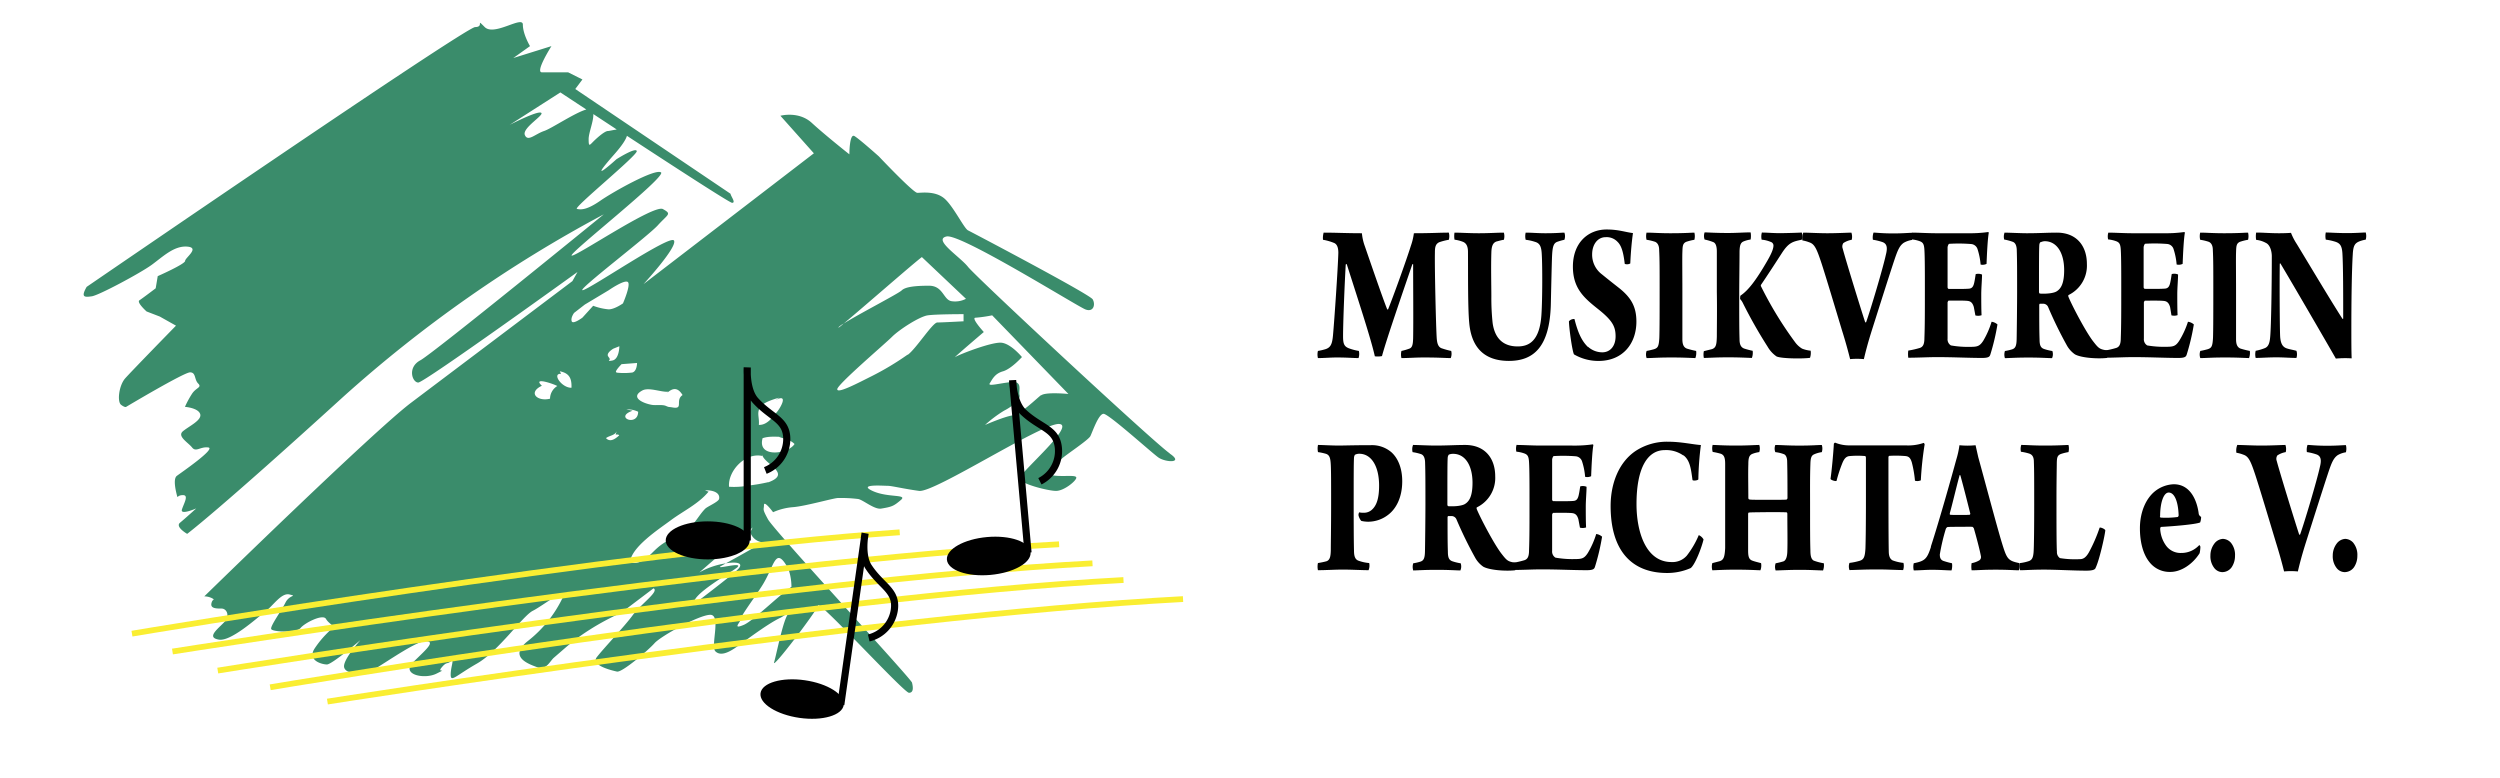 <svg id="Ebene_1" data-name="Ebene 1" xmlns="http://www.w3.org/2000/svg" viewBox="0 0 699.28 217.56"><title>Zeichenfläche 1</title><path d="M327.22,126.84C323,124,273,77.49,270.77,74.65s-9.93-7.66-6-8.51,36.59,19.57,38.86,20.42,2.84-1.42,2-2.84S271.91,65,270.77,64.44s-4.26-7.09-6.81-9.08-6.24-1.42-7.37-1.42-10.78-10.21-10.78-10.21-5.39-4.82-6.81-5.67-1.42,5.11-1.42,5.11-6.81-5.39-10.5-8.79-8.79-2-8.79-2l9.36,10.5L180,79.47s9.65-10.49,8.51-12.2S165,80.89,163,81.17s18.15-15,21-18.15,4-3.12,1.42-4.54-24.68,13.61-25.53,13,26.66-22.13,25-23.26-13.33,5.39-17,7.94-5.39,2.55-6.52,2.27,17-15,16.74-16.17-5.67,2.27-5.67,2.27-9.08,8.23-.57-1.42c2.15-2.44,3.18-4.06,3.49-5.12,13.21,8.65,28.76,18.74,29.41,18.74,1.13,0-.28-1.7-.44-2.54L160.91,24.9l2-2.67-4-2h-7.33c-2,0,2.67-7.33,2.67-7.33l-10.67,3.33,4.67-3.33s-2-3.33-2-6-8,3.33-10.67.67,0,0-2.67,0S24.24,80.24,24.24,80.24c-1.72,3-.55,2.92,1.44,2.64s13.62-6.52,16.74-8.79,6.24-5.39,9.93-5.11-.57,3.12-.57,4-7.66,4.26-7.66,4.26l-.57,3.4S39.86,83.44,39,84s2,3.12,2,3.12l3.69,1.42,4.54,2.55S36.74,103.87,35,105.85s-2.27,6.52-1.13,7.38,1.42.57,1.42.57,16.17-9.65,17.87-9.65,1.14,2,2.27,3.12-.57,1.13-1.7,2.84a26.53,26.53,0,0,0-2,3.69s3.69.28,4.26,2-3.12,3.4-4.82,4.82,1.42,3.12,2.55,4.54,2.27-.29,4.54,0-7.66,7.09-8.79,7.94-.28,4.26,0,5.39,0,0,1.7,0,.28,2.27-.28,4,4-.28,4-.28-3.12,2.84-4.54,4,2,3.12,2,3.12S60.86,143,96,111a367.41,367.41,0,0,1,72.9-51.06s-47.65,38.86-51.34,40.85S115.32,107,117,107s44.53-30.92,44.53-30.92l-1.42,2.55s-34.61,26.1-45.1,34-57.87,54.18-57.87,54.18a4.88,4.88,0,0,1,2.27.57c.85.57,0,0-.28,1.42s1.42,1.42,2.84,1.42,2.55,2,.57,4-4.72,4.12-1.32,4.69,10.68-6.1,12.95-7.81,4.54-5.39,6.81-4.82,0,0-1.13,2.27-4.26,6.52-4,7.38,7.09,1.14,8.23-.28,6.24-4,7.09-2.55,2.27,1.7,1.7,2.55-2.55,2.27-4.82,5.67,2,4.54,3.4,4.54,9.36-6.81,9.36-6.81-5.11,5.67-4.54,7.66,4.82,1.7,6.53,1.42,13.05-8.79,16.17-8.79,0,2.51-3.44,5.92,3.15,4.86,6.56,3.16,0,0,1.42-1.7,1.42-.85,2.55-1.7,0,1.42,0,3.69,1.42.28,7.38-3.12,12.76-13.33,15.6-14.75,9.93-7.09,8.51-4a34,34,0,0,1-9.93,12.48c-5.67,4.54.57,6.53,2.84,7.38s3.46-1.86,4.42-2.69c4-3.44,5.77-5.16,10.18-7.95,4.72-3,8.3-4.37,9.44-5.22l8.3-6.28c1.7.85-3.55,4.4-5.82,7.52s-8.36,9.5-10.07,11.77,4.25,3.69,5.67,4,8.79-6,10.5-7.94,12.48-7.94,15.6-7.94,0,8.79,1.42,10.21,3.69.28,5.39-.85,9.08-6.81,12.76-8.51a9.19,9.19,0,0,0,2.76-2.16,2.43,2.43,0,0,1-.49,1c-1.42,1.42-3.32,11.35-4,13.61s12-14.5,12.33-15.92,24,24.43,25.4,24.43,1.13-1.7.85-2.84-38.58-42.55-40.28-45.67-1.13-2.55-1.13-4,2.55,2,2.55,2a17,17,0,0,1,5.67-1.42c3.4-.28,11.35-2.55,12.48-2.55a39.9,39.9,0,0,1,5.67.28c1.42.29,4.54,3,6.42,2.68,3-.5,3.51-.7,5.5-2.4s-3.69-.57-7.94-2.55,3.12-1.42,4.26-1.42,4.54.85,8.79,1.42,34.32-19,39.15-18.72-11.35,13.9-11.06,15.32,7.94,3.4,10.21,3.4,5.67-2.84,5.67-3.69-3.12-.28-6-.57.57-3.4,1.7-4.54,7.66-5.39,8.23-6.52,2.27-6.24,3.69-6.24,13.33,10.78,15.32,12.2,7.38,1.7,3.12-1.13M172.51,36.23c-1.07.14-2.1.41-2.44.41-1.14,0-4,2.84-4,2.84-1.17,1.17-1.42,1.7-1.42-.57,0-1.79,1.41-5,1.31-7l5.87,3.86Zm-25.7,1.54c-.85-2,5.67-5.67,4.54-6.24s-8.79,3.4-8.79,3.4l14.18-9.08L164,30.63c-3.15.88-9.71,5.31-11.78,6C149.65,37.49,147.66,39.76,146.81,37.77Zm66.11,75.8c.94-1.13,3.56-1.93,5-2.33l-1,.67c3.83-2,1.31,2.29.34,3.41-1.27,1.48-2.69,3.6-5,3.53C212.45,116.47,211.47,115.32,212.92,113.57Zm-33.27-4.34c1.81-1,5.3.52,7.26.34l-.67.67c1.85-1.84,3.3-2,4.68.26-2.17,1.48.39,4-2.73,3.48-1.44-.25-.9,0-1.93-.44s-2.66-.09-3.95-.3C180,112.85,176.08,111.18,179.65,109.23Zm-25.8,2.29c-3.54.89-6.32-1.7-2.28-3.62-2.71-2.53,3.06-.61,4.32.07A4.22,4.22,0,0,0,153.85,111.52Zm3.06-7-.33-.67c2.8.55,3.35,2.15,3.27,4.61C157.14,108.54,154.3,104.4,156.91,104.57Zm6-15.67s-2.67,2-3,1,.67-2.33.67-2.33l3-2.33,6.67-4s4.33-3,5.33-2.33-1.33,6-1.33,6-2.33,1.67-4,1.67a16.36,16.36,0,0,1-4.33-1Zm7.33,11c-1-1,1.33-2.33,1.33-2.33l1.67-.67s0,3.67-2,4S171.24,100.9,170.24,99.9Zm-.71,22.68c.92-.72,2.58-.73,3-2l-.33,1c.43.09.68-.12,1,.24C172.06,122.84,170.65,123.75,169.53,122.58Zm3-18.34c-1,0,1.33-2.33,1.33-2.33l4.33-.33s0,2.33-1.33,2.67A18.79,18.79,0,0,1,172.58,104.24Zm4.33,10.67-1.67-.33a6.6,6.6,0,0,1,3.31.64C178.47,119.48,171.61,116.74,176.91,114.9Zm15.17,33.35c-2.52,1.78-5.66,2.83-8.17,5.06-2.29,2-4,4.73-7.62,4.13.06-4.22,8.17-9.47,11.3-11.81,3.55-2.65,7.81-4.61,10.66-8.07l-1-.33c1.51-.18,4.33.34,3.94,2.35-.16.83-3.2,2.1-3.87,2.74C195.47,144.09,194.32,146.67,192.08,148.26Zm2.14,20.66c-1-2.52,10.84-9,12.11-10.23,1.59-1.58-6.21.74-4.72-.25l1.48-.82a21.5,21.5,0,0,0-7.44,2.56c3.48-3,4.66-4.11,6.93-5.87a102.38,102.38,0,0,0,8-6.73l-.67,1.33a4,4,0,0,0,3.3,2.8c.48.07-6.89,4.13-10.13,5.91,3.06-.49,5.28-.15,3.24,1.81C204.89,160.8,194.21,168.91,194.21,168.91Zm26.35-9.73a15.27,15.27,0,0,1,.86,5c-3.88,2.7-10.77,9.58-13.37,10.66-3.4,1.42-.74-.89-.74-1.74s3.09-4.88,5.71-8.94C216.76,158.36,216.75,152.22,220.56,159.18Zm-5.65-24.27a47.32,47.32,0,0,1-5.39.93,21.91,21.91,0,0,1-5.56.35c-.37-4.33,4.46-9.65,9.28-8.62v-.33C213.71,129.82,221.67,132.43,214.91,134.91Zm-1.62-12.28c1.85-.66,4-.39,5.95-.39h-1.33c1.51.53,3.25.83,4.37,2C220.5,127,211.8,128.21,213.29,122.63Zm21.28-31.06A7.23,7.23,0,0,1,236,90.49c4.85-4,19.95-17.22,21.86-18.58l12.33,11.67a6.55,6.55,0,0,1-4,.67c-2.33-.33-2.33-4.33-6.33-4.33s-6.67.33-7.67,1.33c-.84.84-12.06,6.64-16.2,9.25C235,91.37,234.39,91.81,234.58,91.57Zm19.33,7.67a78.58,78.58,0,0,1-10,6c-4,2-9.67,5-9.67,3.67s13.33-12.67,15.33-14.67,7.67-5.67,10-6,10-.33,10-.33v2s-6,.33-7.33.33S256.24,97.57,253.91,99.24Zm37.33,11.33c-1.33,1-5.67,5.33-8,5.67s-7.67,2.67-7.67,2.67a34.84,34.84,0,0,1,5.33-4c2-1,4.67-3,4.33-4.33s1-4-2.33-3.67-6.67,1.33-6,.33,1.33-2.67,3.67-3.33,5.33-4,5.33-4-3-3.67-5.67-4-12,3.33-13,4,8-7,8-7-3.67-4-2.33-4a37.56,37.56,0,0,0,4.67-.67l21.33,22S292.58,109.57,291.24,110.57Z" style="fill:#3a8c6b"/><path d="M370.33,65.07c3.36,0,6.36.17,10.61.17a14.32,14.32,0,0,0,.84,3.68c1.72,5,5,14.54,6.23,17.59a.17.17,0,0,0,.26,0c1.24-3,5.08-13.62,6.37-17.76a17.14,17.14,0,0,0,.84-3.51c5,0,7.12-.17,9.77-.17a3.65,3.65,0,0,1,0,2,16.43,16.43,0,0,0-2.7.69c-1.06.52-1.19,1.44-1.19,2.93-.09,4.08.27,19.65.49,23.62.09,1.49.31,2.82,1.55,3.16a21.41,21.41,0,0,0,2.52.69,3.29,3.29,0,0,1-.13,2c-1.46,0-3.18-.17-7.51-.17-2.43,0-4.33.17-6.28.17a4.17,4.17,0,0,1,0-2,15.68,15.68,0,0,0,2.34-.69c.71-.35.88-1.15.93-2.87.09-4.54,0-15.11,0-20.69,0-.06-.18,0-.22,0-2,5.86-7.25,21-8.49,25.69a5.84,5.84,0,0,1-2,.06c-1.06-4.71-3.93-13.5-7.87-25.8a.54.54,0,0,0-.27.11c-.27,4.48-.75,16-.75,20.11,0,2.07.31,2.82,1.59,3.33a14.77,14.77,0,0,0,2.83.75,3.73,3.73,0,0,1-.09,2c-1.46,0-3.18-.17-6.1-.17-1.72,0-3.58.17-5.26.17a4.19,4.19,0,0,1,0-2,16.19,16.19,0,0,0,2.21-.52c1.24-.46,1.77-1.21,2-3.79.4-4.37,1.37-18.62,1.5-23.1,0-1.09-.18-2.3-1.11-2.76a14.76,14.76,0,0,0-3.18-.92,5.47,5.47,0,0,1,.18-2"/><path d="M406.84,65.07c1.64,0,4.11.17,6.81.17,2.92,0,5.17-.17,7-.17a3.66,3.66,0,0,1,0,2c-.8.11-1.5.35-2,.46-1.1.34-1.46,1.38-1.5,3.16-.13,4.08,0,9.25,0,12.3a65.88,65.88,0,0,0,.35,7.3c.53,4,2.65,6.61,7,6.61,3,0,6.23-1.32,6.67-9.08.27-4.25.27-13.39.09-16.49-.09-2.18-.44-3.28-1.9-3.68a13.23,13.23,0,0,0-2.61-.58,4.18,4.18,0,0,1,0-2c1.64,0,3.45.17,5.48.17,3.36,0,4.33-.17,5.35-.17a3,3,0,0,1,0,2,15.52,15.52,0,0,0-1.86.52c-1.11.35-1.46,1.21-1.59,4-.09,1.9-.26,9.94-.35,13.73-.35,11.78-4.86,15.63-11.72,15.63-8,0-10.61-5.06-11.1-10.63-.4-4.19-.31-13-.35-19.83,0-1.49-.4-2.47-1.46-2.87a10,10,0,0,0-2.3-.58,5.77,5.77,0,0,1,0-2"/><path d="M444.19,97a6,6,0,0,0,4,1.55c2.08,0,3.71-1.61,3.71-4.48,0-2.7-.84-4.42-5-7.7-3.76-3-6.94-5.69-6.94-11.78,0-6.78,4.33-10.4,9.42-10.4,3.4,0,5.22.75,7.38,1-.31,2.18-.58,4.88-.75,8.5a1.83,1.83,0,0,1-1.55.12c-.4-3.51-1-5.17-2-6.15a4.17,4.17,0,0,0-3.32-1.32c-2.34,0-3.8,2.13-3.8,4.83a6.86,6.86,0,0,0,2.74,5.57c1.9,1.55,3,2.41,4.91,3.91,3.27,2.64,4.73,5.17,4.73,9.31,0,6.09-3.76,11-10.61,11a13.49,13.49,0,0,1-6.85-1.84c-.49-.92-1.37-7.24-1.41-9.25a1.86,1.86,0,0,1,1.55-.63c1,4,2.12,6.21,3.76,7.81"/><path d="M460.63,65.07c1.59,0,3.54.17,6.59.17,4.29,0,5.79-.17,6.72-.17a4.16,4.16,0,0,1,0,2,14.18,14.18,0,0,0-2.3.58c-1,.46-1,1.26-1.06,2.93s0,5.86,0,10.8c0,7,0,11.15,0,13.39,0,1,.09,2.36,1.33,2.76a26,26,0,0,0,2.52.63,4.07,4.07,0,0,1-.22,2c-1.81-.06-3.49-.17-6.63-.17-4,0-5.3.17-7,.17a3,3,0,0,1,0-2c.93-.17,1.55-.34,2-.46,1.15-.35,1.41-.8,1.55-3.1.09-2,.09-8.62.09-13.27,0-6.09,0-8.85-.13-11.32,0-1.21-.35-2-1.1-2.36a13.56,13.56,0,0,0-2.43-.58,4.15,4.15,0,0,1,0-2"/><path d="M486.57,94.9c0,1.49.4,2.24,1.28,2.59a22.26,22.26,0,0,0,2.39.63,4.07,4.07,0,0,1-.22,2c-1.86-.06-3.54-.17-6.67-.17-3.58,0-5.57.17-6.76.17a4.59,4.59,0,0,1,0-1.9l2.3-.57c1.06-.4,1.28-1.15,1.33-3.56,0-2.24.09-7.53,0-12.41,0-5.52,0-9.37,0-11.32,0-1.32-.26-2.36-1-2.64A15,15,0,0,0,476.8,67a3,3,0,0,1,0-2c.93,0,2.83.17,6.59.17,2.25,0,4.42-.17,6.28-.17a5.82,5.82,0,0,1,0,2,8,8,0,0,0-1.95.52c-.88.35-1.1,1.15-1.15,2.82,0,2.93-.09,8.62-.09,12.18,0,5.92,0,9.54.09,12.36m6.23-29.83c1.59,0,3,.17,5.3.17,3.32-.06,4.51-.11,5.88-.17a3.28,3.28,0,0,1,0,2c-2.48.52-3.62.75-5.53,3.68-2,3.1-4.47,6.89-5.92,9V80a103.64,103.64,0,0,0,9.64,15.8,6.72,6.72,0,0,0,1.9,1.72,8.83,8.83,0,0,0,2.39.57,4.23,4.23,0,0,1-.18,2c-2.08.29-8.13.23-9.37-.4A8.36,8.36,0,0,1,494.44,97a132.78,132.78,0,0,1-7-12.36,4.51,4.51,0,0,0-.71-1c0-.17,0-1,.18-1,2-1.38,4.11-3.91,7.51-9.83,1.15-2,1.64-3.28,1.64-4.14a1.06,1.06,0,0,0-.75-1,8.39,8.39,0,0,0-2.56-.63A4.1,4.1,0,0,1,492.81,65.07Z"/><path d="M504.38,65.07c1.46,0,4.38.17,6.72.17,2.87,0,5.83-.17,6.76-.17a3.65,3.65,0,0,1,.09,2,6.2,6.2,0,0,0-2.34.92,1.69,1.69,0,0,0-.18,1.55c.88,3.33,5.26,17.53,6.28,20.57a.17.17,0,0,0,.27,0c1.19-3.28,4.73-15.17,5.52-18.85.49-1.9.35-3-.84-3.51a15.62,15.62,0,0,0-2.79-.69,4.24,4.24,0,0,1,.18-2c.75,0,2.3.23,5.48.23,2.87,0,4.24-.17,5.26-.17a4.06,4.06,0,0,1,0,2,6.58,6.58,0,0,0-2.3.8c-1.15.8-1.68,2.07-2.56,4.65-1.42,4.25-4,12.41-6.28,19.6-1.24,3.91-1.9,6.55-2.3,8.28a21.47,21.47,0,0,0-3.85,0c-.62-2.47-1.33-5.06-2.26-8-2.39-7.93-4.38-14.6-5.7-18.68-1.42-4.31-2-5.52-3.49-6a9.38,9.38,0,0,0-1.9-.52,4.11,4.11,0,0,1,.18-2"/><path d="M534.84,65.07c1.72,0,4.51.17,6.68.17h8.88a37.23,37.23,0,0,0,5.75-.34s.13.12.13.23c-.31,1.78-.49,5.46-.62,8.68A2.47,2.47,0,0,1,554,74a18.82,18.82,0,0,0-.84-4.25,2.05,2.05,0,0,0-1.81-1.49,44.27,44.27,0,0,0-6.15-.06c-.22.06-.44.75-.44,1,0,3.68,0,7.24,0,11.15,0,.23.17.46.31.46,1.15,0,4.2.06,5.62-.06.93-.06,1.33-.58,1.59-2,.13-.57.22-1.32.35-2.07a2.68,2.68,0,0,1,1.77.12c0,1.38-.22,3.73-.22,5.57,0,1.55,0,4.2.09,5.8a3,3,0,0,1-1.73.06l-.44-2.36c-.27-.86-.62-1.49-1.5-1.67s-4.2-.11-5.53-.11c-.13,0-.31.4-.31.52V94.72a2,2,0,0,0,.93,1.9,27.53,27.53,0,0,0,5.48.4c2,0,2.61-.23,3.58-1.72A23.87,23.87,0,0,0,557.07,90a3,3,0,0,1,1.64.75,61,61,0,0,1-2,8.45c-.18.52-.4.92-2.3.92-3.71,0-8-.23-12.64-.23-2.34,0-5.57.17-8,.17a7.23,7.23,0,0,1,0-2,24,24,0,0,0,3.27-.75c.79-.29,1.24-.92,1.24-2.76.13-3.28.13-7.24.13-13.85,0-4.25,0-8.73-.13-10.8-.09-1.61-.4-2.07-1.24-2.41a9,9,0,0,0-2.3-.52,3.62,3.62,0,0,1,.09-2"/><path d="M560.74,65.07c1.06,0,4.51.17,6.19.17,3.36,0,5.79-.17,8.4-.17,5.44,0,8.4,3.62,8.4,8.79a9.14,9.14,0,0,1-5.17,8.68.78.78,0,0,0,0,.46c.84,2.13,4.86,9.88,7,12.58,1.55,2,1.81,2.13,4.07,2.47a5.63,5.63,0,0,1-.31,2.07c-2.61.29-7.12,0-8.93-1a7.5,7.5,0,0,1-2.21-2.41,113.94,113.94,0,0,1-5.26-10.75,1.52,1.52,0,0,0-1.28-1h-1.06c-.09,0-.18.23-.18.35,0,3.56,0,7.13.09,9.6,0,1.67.31,2.36,1.24,2.7a13.76,13.76,0,0,0,2.34.57,2.72,2.72,0,0,1-.09,2c-1,0-3.09-.17-6.59-.17-3.67,0-5.66.17-6.59.17a3.27,3.27,0,0,1,0-2,13.82,13.82,0,0,0,2-.46c.93-.29,1.24-1,1.28-2.82s.13-9.54.13-13.1c0-5.57,0-9.08-.09-11.61,0-1.55-.44-2.36-1.24-2.59A14.15,14.15,0,0,0,560.6,67a3.17,3.17,0,0,1,.13-2m10,2.7a1.53,1.53,0,0,0-.31.86c-.09,1.26-.09,5.52-.09,13.1,0,.23.13.46.27.46,1.9.12,4-.11,4.77-.69,1.15-.75,2-2.24,2-5.86,0-4.77-2-8.1-5.44-8.1A2.94,2.94,0,0,0,570.77,67.77Z"/><path d="M589.73,65.07c1.72,0,4.51.17,6.68.17h8.88A37.24,37.24,0,0,0,611,64.9s.13.12.13.23c-.31,1.78-.49,5.46-.62,8.68a2.47,2.47,0,0,1-1.68.17,18.83,18.83,0,0,0-.84-4.25,2.05,2.05,0,0,0-1.81-1.49,44.26,44.26,0,0,0-6.14-.06c-.22.06-.44.75-.44,1,0,3.68,0,7.24,0,11.15,0,.23.18.46.31.46,1.15,0,4.2.06,5.61-.06.93-.06,1.33-.58,1.59-2,.13-.57.22-1.32.35-2.07a2.69,2.69,0,0,1,1.77.12c0,1.38-.22,3.73-.22,5.57,0,1.55,0,4.2.09,5.8a3,3,0,0,1-1.72.06L607,85.88c-.27-.86-.62-1.49-1.5-1.67s-4.2-.11-5.52-.11c-.13,0-.31.4-.31.52V94.72a2,2,0,0,0,.93,1.9A27.53,27.53,0,0,0,606,97c2,0,2.61-.23,3.58-1.72A23.87,23.87,0,0,0,612,90a3,3,0,0,1,1.64.75,61.17,61.17,0,0,1-2,8.45c-.18.52-.4.92-2.3.92-3.71,0-8-.23-12.64-.23-2.34,0-5.57.17-8,.17a7.23,7.23,0,0,1,0-2,24,24,0,0,0,3.27-.75c.79-.29,1.24-.92,1.24-2.76.13-3.28.13-7.24.13-13.85,0-4.25,0-8.73-.13-10.8-.09-1.61-.4-2.07-1.24-2.41a9,9,0,0,0-2.3-.52,3.6,3.6,0,0,1,.09-2"/><path d="M615.5,65.07c1.59,0,3.54.17,6.59.17,4.29,0,5.79-.17,6.72-.17a4.2,4.2,0,0,1,0,2,14.12,14.12,0,0,0-2.3.58c-1,.46-1,1.26-1.06,2.93s0,5.86,0,10.8c0,7,0,11.15,0,13.39,0,1,.09,2.36,1.33,2.76a26,26,0,0,0,2.52.63,4.1,4.1,0,0,1-.22,2c-1.81-.06-3.49-.17-6.63-.17-4,0-5.3.17-7,.17a3,3,0,0,1,0-2c.93-.17,1.55-.34,2-.46,1.15-.35,1.41-.8,1.55-3.1.09-2,.09-8.62.09-13.27,0-6.09,0-8.85-.13-11.32,0-1.21-.35-2-1.11-2.36a13.54,13.54,0,0,0-2.43-.58,4.2,4.2,0,0,1,0-2"/><path d="M631,65.07c1.59-.06,3.71.17,6.5.17,1.37,0,2.7-.06,3.32-.11a16.76,16.76,0,0,0,1.64,3.16c3.45,5.69,9.86,16.43,12.78,20.92.09,0,.09-.06.18-.06,0-7.13,0-14.54-.22-18.27-.13-2-.57-2.82-2-3.27a15.32,15.32,0,0,0-2.65-.58,4.79,4.79,0,0,1,0-2c1.15,0,3.14.17,6,.17,2.48,0,4.33-.17,5.17-.17a3.64,3.64,0,0,1,0,2,9.56,9.56,0,0,0-1.72.46c-1.28.52-1.77,1.15-1.9,3.62-.31,5-.4,13.85-.4,21.2,0,2.53,0,5.86.09,7.93a28.38,28.38,0,0,0-4.42.06c-2.65-4.65-12.51-21.61-15.47-26.55-.13-.17-.22,0-.22.06-.09,6.26,0,17.58.09,20s.8,3.33,2,3.68c.71.23,1.46.34,2.57.63a3.28,3.28,0,0,1,0,2c-1.59,0-3.58-.17-5.61-.17-2.3,0-4.38.17-5.79.17a4.18,4.18,0,0,1,0-2,13.81,13.81,0,0,0,2.57-.75c1-.4,1.37-1.44,1.5-3.28.26-3,.44-14,.44-22.41,0-1.49-.53-3.22-1.64-3.73a7.26,7.26,0,0,0-2.74-.86,6.14,6.14,0,0,1,0-2"/><path d="M36.91,177.24s135.2-22.75,214.75-28.35" style="fill:none;stroke:#faee32;stroke-width:1.617px"/><path d="M48.24,182.24s160-25.33,248-30" style="fill:none;stroke:#faee32;stroke-width:1.617px"/><path d="M60.91,187.57s156.67-25.33,244.67-30" style="fill:none;stroke:#faee32;stroke-width:1.617px"/><path d="M75.58,192.24s150.67-25.33,238.67-30" style="fill:none;stroke:#faee32;stroke-width:1.617px"/><path d="M91.58,196.24s151.33-24,239.33-28.67" style="fill:none;stroke:#faee32;stroke-width:1.617px"/><path d="M209.71,151.15c0,2.94-5.26,5.32-11.75,5.32s-11.75-2.38-11.75-5.32,5.26-5.32,11.75-5.32,11.75,2.38,11.75,5.32"/><path d="M214.07,131.6a9.47,9.47,0,0,0,6-8.76c0-5.51-4.41-6-8.78-10.83-2.7-3-2.28-9.22-2.28-9.22v48.4" style="fill:none;stroke:#000;stroke-width:2px"/><path d="M288.27,154.47c.26,2.92-4.77,5.76-11.23,6.34s-11.92-1.32-12.18-4.25,4.77-5.76,11.23-6.34,11.92,1.32,12.18,4.25"/><path d="M290.87,134.62a9.47,9.47,0,0,0,5.18-9.25c-.49-5.49-4.92-5.54-9.71-10-3-2.75-3.1-9-3.1-9l4.31,48.21" style="fill:none;stroke:#000;stroke-width:2px"/><path d="M236,197.19c-.41,2.91-6,4.53-12.38,3.61s-11.3-4-10.89-6.92,6-4.52,12.38-3.61,11.3,4,10.89,6.91"/><path d="M243,178.45a9.47,9.47,0,0,0,7.15-7.83c.77-5.46-3.53-6.51-7.17-12-2.25-3.35-1-9.45-1-9.45l-6.8,47.93" style="fill:none;stroke:#000;stroke-width:2px"/><path d="M380,143.94a1.24,1.24,0,0,1,.18-.63,4.89,4.89,0,0,0,1.24.11,3.26,3.26,0,0,0,2.21-.75c1.37-1.15,2.12-3.16,2.12-6.84,0-5.29-2.08-8.91-5.57-8.91a2.63,2.63,0,0,0-1.19.29,1.75,1.75,0,0,0-.26.81c-.09,1.72-.09,5.17-.09,12.7,0,3,0,10.11.09,13.27,0,1.38.22,2.53,1.33,2.87a11.73,11.73,0,0,0,2.92.63,3.36,3.36,0,0,1-.18,2c-1.81,0-4.69-.17-7.16-.17s-4.69.17-7,.17a4.85,4.85,0,0,1,0-2A22.56,22.56,0,0,0,371,157c1.06-.35,1.19-1.49,1.24-3,0-2.24.09-6,.09-13,0-6,0-9.14-.09-10.92s-.26-2.82-1.41-3.16a16,16,0,0,0-2.17-.46,4.77,4.77,0,0,1,0-2c1.28,0,3.71.17,6.06.17,3.31-.06,5.35-.11,8.71-.11a8.35,8.35,0,0,1,5.79,2c1.64,1.49,3,4.14,3,8.1,0,4.6-1.77,7.7-3.85,9.31a9.13,9.13,0,0,1-5.61,2,8.22,8.22,0,0,1-2-.23,3.54,3.54,0,0,1-.8-1.72"/><path d="M395.24,124.46c1.06,0,4.51.17,6.19.17,3.36,0,5.79-.17,8.4-.17,5.44,0,8.4,3.62,8.4,8.79a9.14,9.14,0,0,1-5.17,8.68.77.77,0,0,0,0,.46c.84,2.13,4.86,9.88,7,12.58,1.55,2,1.81,2.13,4.07,2.47a5.61,5.61,0,0,1-.31,2.07c-2.61.29-7.12,0-8.93-1a7.5,7.5,0,0,1-2.21-2.41,114.31,114.31,0,0,1-5.26-10.75,1.52,1.52,0,0,0-1.28-1h-1.06c-.09,0-.18.23-.18.34,0,3.56,0,7.13.09,9.6,0,1.67.31,2.36,1.24,2.7a13.67,13.67,0,0,0,2.34.57,2.73,2.73,0,0,1-.09,2c-1,0-3.1-.17-6.59-.17-3.67,0-5.66.17-6.59.17a3.27,3.27,0,0,1,0-2,13.67,13.67,0,0,0,2-.46c.93-.29,1.24-1,1.28-2.81s.13-9.54.13-13.1c0-5.57,0-9.08-.09-11.61,0-1.55-.44-2.36-1.24-2.59a14.08,14.08,0,0,0-2.26-.52,3.17,3.17,0,0,1,.13-2m10,2.7a1.54,1.54,0,0,0-.31.86c-.09,1.26-.09,5.52-.09,13.1,0,.23.13.46.26.46,1.9.12,4-.11,4.77-.69,1.15-.75,2-2.24,2-5.86,0-4.77-2-8.1-5.44-8.1A2.94,2.94,0,0,0,405.28,127.16Z"/><path d="M424.24,124.46c1.72,0,4.51.17,6.67.17h8.89a37.24,37.24,0,0,0,5.75-.34s.13.11.13.23c-.31,1.78-.49,5.46-.62,8.68a2.47,2.47,0,0,1-1.68.17,18.83,18.83,0,0,0-.84-4.25,2.05,2.05,0,0,0-1.81-1.49,44.58,44.58,0,0,0-6.14-.06c-.22.06-.44.75-.44,1,0,3.68,0,7.24,0,11.15,0,.23.18.46.31.46,1.15,0,4.2.06,5.61-.06.93-.06,1.33-.57,1.59-2,.13-.57.22-1.32.35-2.07a2.68,2.68,0,0,1,1.77.11c0,1.38-.22,3.74-.22,5.57,0,1.55,0,4.19.09,5.8a3,3,0,0,1-1.72.06l-.44-2.36c-.26-.86-.62-1.49-1.5-1.67s-4.2-.11-5.53-.11c-.13,0-.31.4-.31.52v10.11a2,2,0,0,0,.93,1.9,27.5,27.5,0,0,0,5.48.4c2,0,2.61-.23,3.58-1.72a24,24,0,0,0,2.34-5.29,3,3,0,0,1,1.64.75,61.07,61.07,0,0,1-2,8.45c-.18.52-.4.92-2.3.92-3.71,0-8-.23-12.64-.23-2.34,0-5.57.17-8,.17a7.24,7.24,0,0,1,0-2,23.89,23.89,0,0,0,3.27-.75c.79-.29,1.24-.92,1.24-2.76.13-3.28.13-7.24.13-13.85,0-4.25,0-8.73-.13-10.8-.09-1.61-.4-2.07-1.24-2.41a9,9,0,0,0-2.3-.52,3.62,3.62,0,0,1,.09-2"/><path d="M470.83,127.39a8.29,8.29,0,0,0-5.17-1.49c-4.69,0-7.91,4.71-7.91,15.11,0,7.82,2.65,16.2,9.77,16.2a5.29,5.29,0,0,0,4.29-1.78,25.47,25.47,0,0,0,3.36-5.75,2.82,2.82,0,0,1,1.33,1.21c-.53,2.3-2.34,7-3.58,8a16.24,16.24,0,0,1-6.63,1.38c-9.9,0-15.78-6.26-15.78-18.73,0-6.43,2.39-12.47,7.25-15.57a16,16,0,0,1,9-2.41c3.45,0,7,.81,9,.92a85.67,85.67,0,0,0-.71,9.6c-.18.34-1.55.46-1.64.17-.44-3.33-.75-5.52-2.52-6.9"/><path d="M479.09,124.46c1,0,2.87.17,6.5.17,3.45,0,5.35-.17,6.5-.17a3.25,3.25,0,0,1,0,2,8.33,8.33,0,0,0-2,.52c-.84.4-1.06,1.15-1.06,2.87-.09,2.76,0,6.26,0,9.43,0,.17.09.35.22.4.4.12.93.12,5.7.12,2.7,0,4.2,0,4.77-.06a.59.59,0,0,0,.26-.4c0-2.87,0-7.12-.09-10.29,0-.75-.22-1.72-.88-2a9.62,9.62,0,0,0-2.43-.58,2.71,2.71,0,0,1,0-2c1.81,0,3.27.17,6.72.17,3.63,0,5-.17,6.28-.17a3.27,3.27,0,0,1,0,2,8,8,0,0,0-2.08.58c-.8.34-1.06.92-1.11,2.7-.13,3.85-.09,6.26-.09,13.33,0,3.85,0,8.33.09,10.86,0,1.55.22,2.47.93,2.87a15.93,15.93,0,0,0,2.83.75,4.18,4.18,0,0,1-.22,2c-1.11,0-3.4-.17-6.54-.17-3,0-5.75.17-6.72.17a3,3,0,0,1,0-2c.88-.17,1.5-.34,2.12-.52s1.11-1,1.15-2.87c.09-2.7,0-6.72,0-10.46,0-.17-.09-.4-.22-.4-.88-.06-3.05-.06-5-.06-5.08.06-5.48.06-5.66.17a1,1,0,0,0-.09.34c0,3.62,0,7.47,0,10.06,0,1.67.13,2.64,1.19,3,.57.23,1.55.46,2.43.69a3.66,3.66,0,0,1-.18,2c-.8,0-2.92-.17-7-.17-3.4,0-5.57.17-6.45.17a3.65,3.65,0,0,1,0-2l2-.52c1.19-.35,1.46-1.21,1.59-3.68,0-.86,0-6.15,0-11.2,0-5.63,0-10.63,0-12.36s-.31-2.47-1.19-2.82a19.52,19.52,0,0,0-2.3-.52,3.67,3.67,0,0,1,0-2"/><path d="M532.26,159.45c-1.77,0-4.16-.17-7.16-.17-4,0-6.32.17-7.78.17a3,3,0,0,1,0-2,16.76,16.76,0,0,0,2.83-.58c1.15-.34,1.5-1,1.64-3.51.18-5.8.13-16.38.13-25.34,0-.12-.09-.46-.22-.46a25.88,25.88,0,0,0-4.24,0c-.93.06-1.55.52-2.17,2.07a39.81,39.81,0,0,0-1.59,4.88c-.18.17-1.55-.17-1.68-.57.35-2.36.79-7.18.93-9.77,0-.11.26-.4.4-.34a10.24,10.24,0,0,0,4.07.75h15.65a13.29,13.29,0,0,0,5-.69c.13,0,.27.35.27.46a92.5,92.5,0,0,0-1.06,10,2.33,2.33,0,0,1-1.64.11,31.53,31.53,0,0,0-.88-5.11c-.4-1.32-.88-1.67-1.72-1.78a32,32,0,0,0-4.64-.06.57.57,0,0,0-.18.46c0,8.16,0,22.53.09,26.15,0,1.09.18,2.18,1.11,2.64a12.59,12.59,0,0,0,3,.69,3.67,3.67,0,0,1-.09,2"/><path d="M540.08,152.9c2.43-7.47,6-20.23,7.12-24.36a25.18,25.18,0,0,0,.88-4c.66.06,1.5.11,2.3.11s1.59-.06,2.21-.11l.75,3.33c1.55,5.57,5,18.62,6.54,23.73,1.46,4.77,1.68,5.23,5,5.92a4.9,4.9,0,0,1-.18,2c-1.11,0-3.05-.17-6.45-.17-3.71,0-5.08.17-6.76.17a5.8,5.8,0,0,1,0-2,6.39,6.39,0,0,0,2.17-.8,1.12,1.12,0,0,0,.44-1.09c-.35-1.9-1.41-5.86-2-7.87-.09-.11-.26-.4-.44-.4-.71-.06-2.21,0-3.36,0-1.77,0-2.92,0-3.54.06-.13,0-.4.29-.49.52a55.3,55.3,0,0,0-1.68,7.13c0,.8.13,1.61,1.24,1.9a20.9,20.9,0,0,0,2.17.58,4.87,4.87,0,0,1-.13,2c-1.28,0-3-.17-5.57-.17-1.64,0-3.45.17-5,.17a4.18,4.18,0,0,1,0-2c3.09-.63,3.71-1.15,4.82-4.6m8-20c-.89,3.22-2,8-2.74,10.63,0,.23,0,.4.09.4.49.06,1.33.06,2.52.06,1.46,0,2.52,0,3-.06,0,0,.13-.17.13-.29-.44-1.78-1.9-7.59-2.79-10.75C548.26,132.9,548.13,132.85,548.13,132.9Z"/><path d="M565.41,124.46c1.81,0,3,.17,6.63.17,3.18,0,4.91-.11,6.54-.17a4.15,4.15,0,0,1,0,2,13.38,13.38,0,0,0-2.12.52c-1,.4-1.11,1-1.15,2.47,0,.92-.09,4.71-.09,10.46s0,12.93.13,14.42a2,2,0,0,0,.84,1.78,26.18,26.18,0,0,0,5.62.29c.84,0,1.63-.4,2.48-1.9a43.15,43.15,0,0,0,3-6.9c.22-.17,1.5.34,1.59.75-.13,1.44-1.64,8.28-2.7,10.46-.13.46-.66.81-2.61.81-3.62,0-8.36-.29-11.8-.29s-5.13.17-6.76.17a3.68,3.68,0,0,1,0-2,12.36,12.36,0,0,0,2.56-.58c.84-.34,1.11-1,1.24-2.35s.18-7.53.18-13.33c0-6.67,0-9.71-.09-12,0-1.15-.26-2-1.28-2.36a14.4,14.4,0,0,0-2.34-.52,3.51,3.51,0,0,1,.13-2"/><path d="M615.48,152.84a9.35,9.35,0,0,1-.22,1.9c-1.95,3.1-5.21,5.23-8.13,5.23a7.14,7.14,0,0,1-5.92-2.76c-1.9-2.36-2.65-5.92-2.65-9.42,0-4.71,1.77-8.39,4.16-10.34a9,9,0,0,1,5.3-2c5,0,6.63,5.17,7,8.33a1.33,1.33,0,0,0,.66.8,4.55,4.55,0,0,1-.27,1.55c-1.28.57-7.82,1.09-11,1.26a1,1,0,0,0-.18.57,8.75,8.75,0,0,0,1.68,4.71,5,5,0,0,0,4.2,2,6.72,6.72,0,0,0,5.08-2.24c0,.06.22.23.22.4m-11.27-8.39c0,.06.09.34.26.34a25.14,25.14,0,0,0,4.73-.17.6.6,0,0,0,.26-.52c-.13-3.68-1.1-6.32-2.79-6.32C605.18,137.79,604.21,140.6,604.21,144.45Z"/><path d="M624.06,151.87a5.35,5.35,0,0,1,1.1,3.62,5.66,5.66,0,0,1-.93,3.16,3.21,3.21,0,0,1-2.7,1.38,2.93,2.93,0,0,1-2.25-1.26,5.3,5.3,0,0,1-1-3.39,5.49,5.49,0,0,1,1.06-3.27,3.22,3.22,0,0,1,2.43-1.38,3.13,3.13,0,0,1,2.3,1.15"/><path d="M625.78,124.46c1.46,0,4.38.17,6.72.17,2.87,0,5.83-.17,6.76-.17a3.64,3.64,0,0,1,.09,2,6.24,6.24,0,0,0-2.34.92,1.69,1.69,0,0,0-.18,1.55c.88,3.33,5.26,17.53,6.27,20.57a.17.17,0,0,0,.27,0c1.19-3.28,4.73-15.17,5.52-18.85.49-1.9.35-3-.84-3.51a15.68,15.68,0,0,0-2.79-.69,4.25,4.25,0,0,1,.18-2c.75,0,2.3.23,5.48.23,2.88,0,4.24-.17,5.26-.17a4.06,4.06,0,0,1,0,2,6.58,6.58,0,0,0-2.3.8c-1.15.81-1.68,2.07-2.56,4.66-1.41,4.25-4,12.41-6.28,19.59-1.24,3.91-1.9,6.55-2.3,8.28a21.29,21.29,0,0,0-3.85,0c-.62-2.47-1.33-5.06-2.25-8-2.39-7.93-4.38-14.6-5.7-18.68-1.41-4.31-2-5.52-3.49-6a9.35,9.35,0,0,0-1.9-.52,4.12,4.12,0,0,1,.18-2"/><path d="M658.27,151.87a5.35,5.35,0,0,1,1.11,3.62,5.67,5.67,0,0,1-.93,3.16,3.22,3.22,0,0,1-2.7,1.38,2.92,2.92,0,0,1-2.25-1.26,5.3,5.3,0,0,1-1-3.39,5.5,5.5,0,0,1,1.06-3.27,3.22,3.22,0,0,1,2.43-1.38,3.13,3.13,0,0,1,2.3,1.15"/></svg>